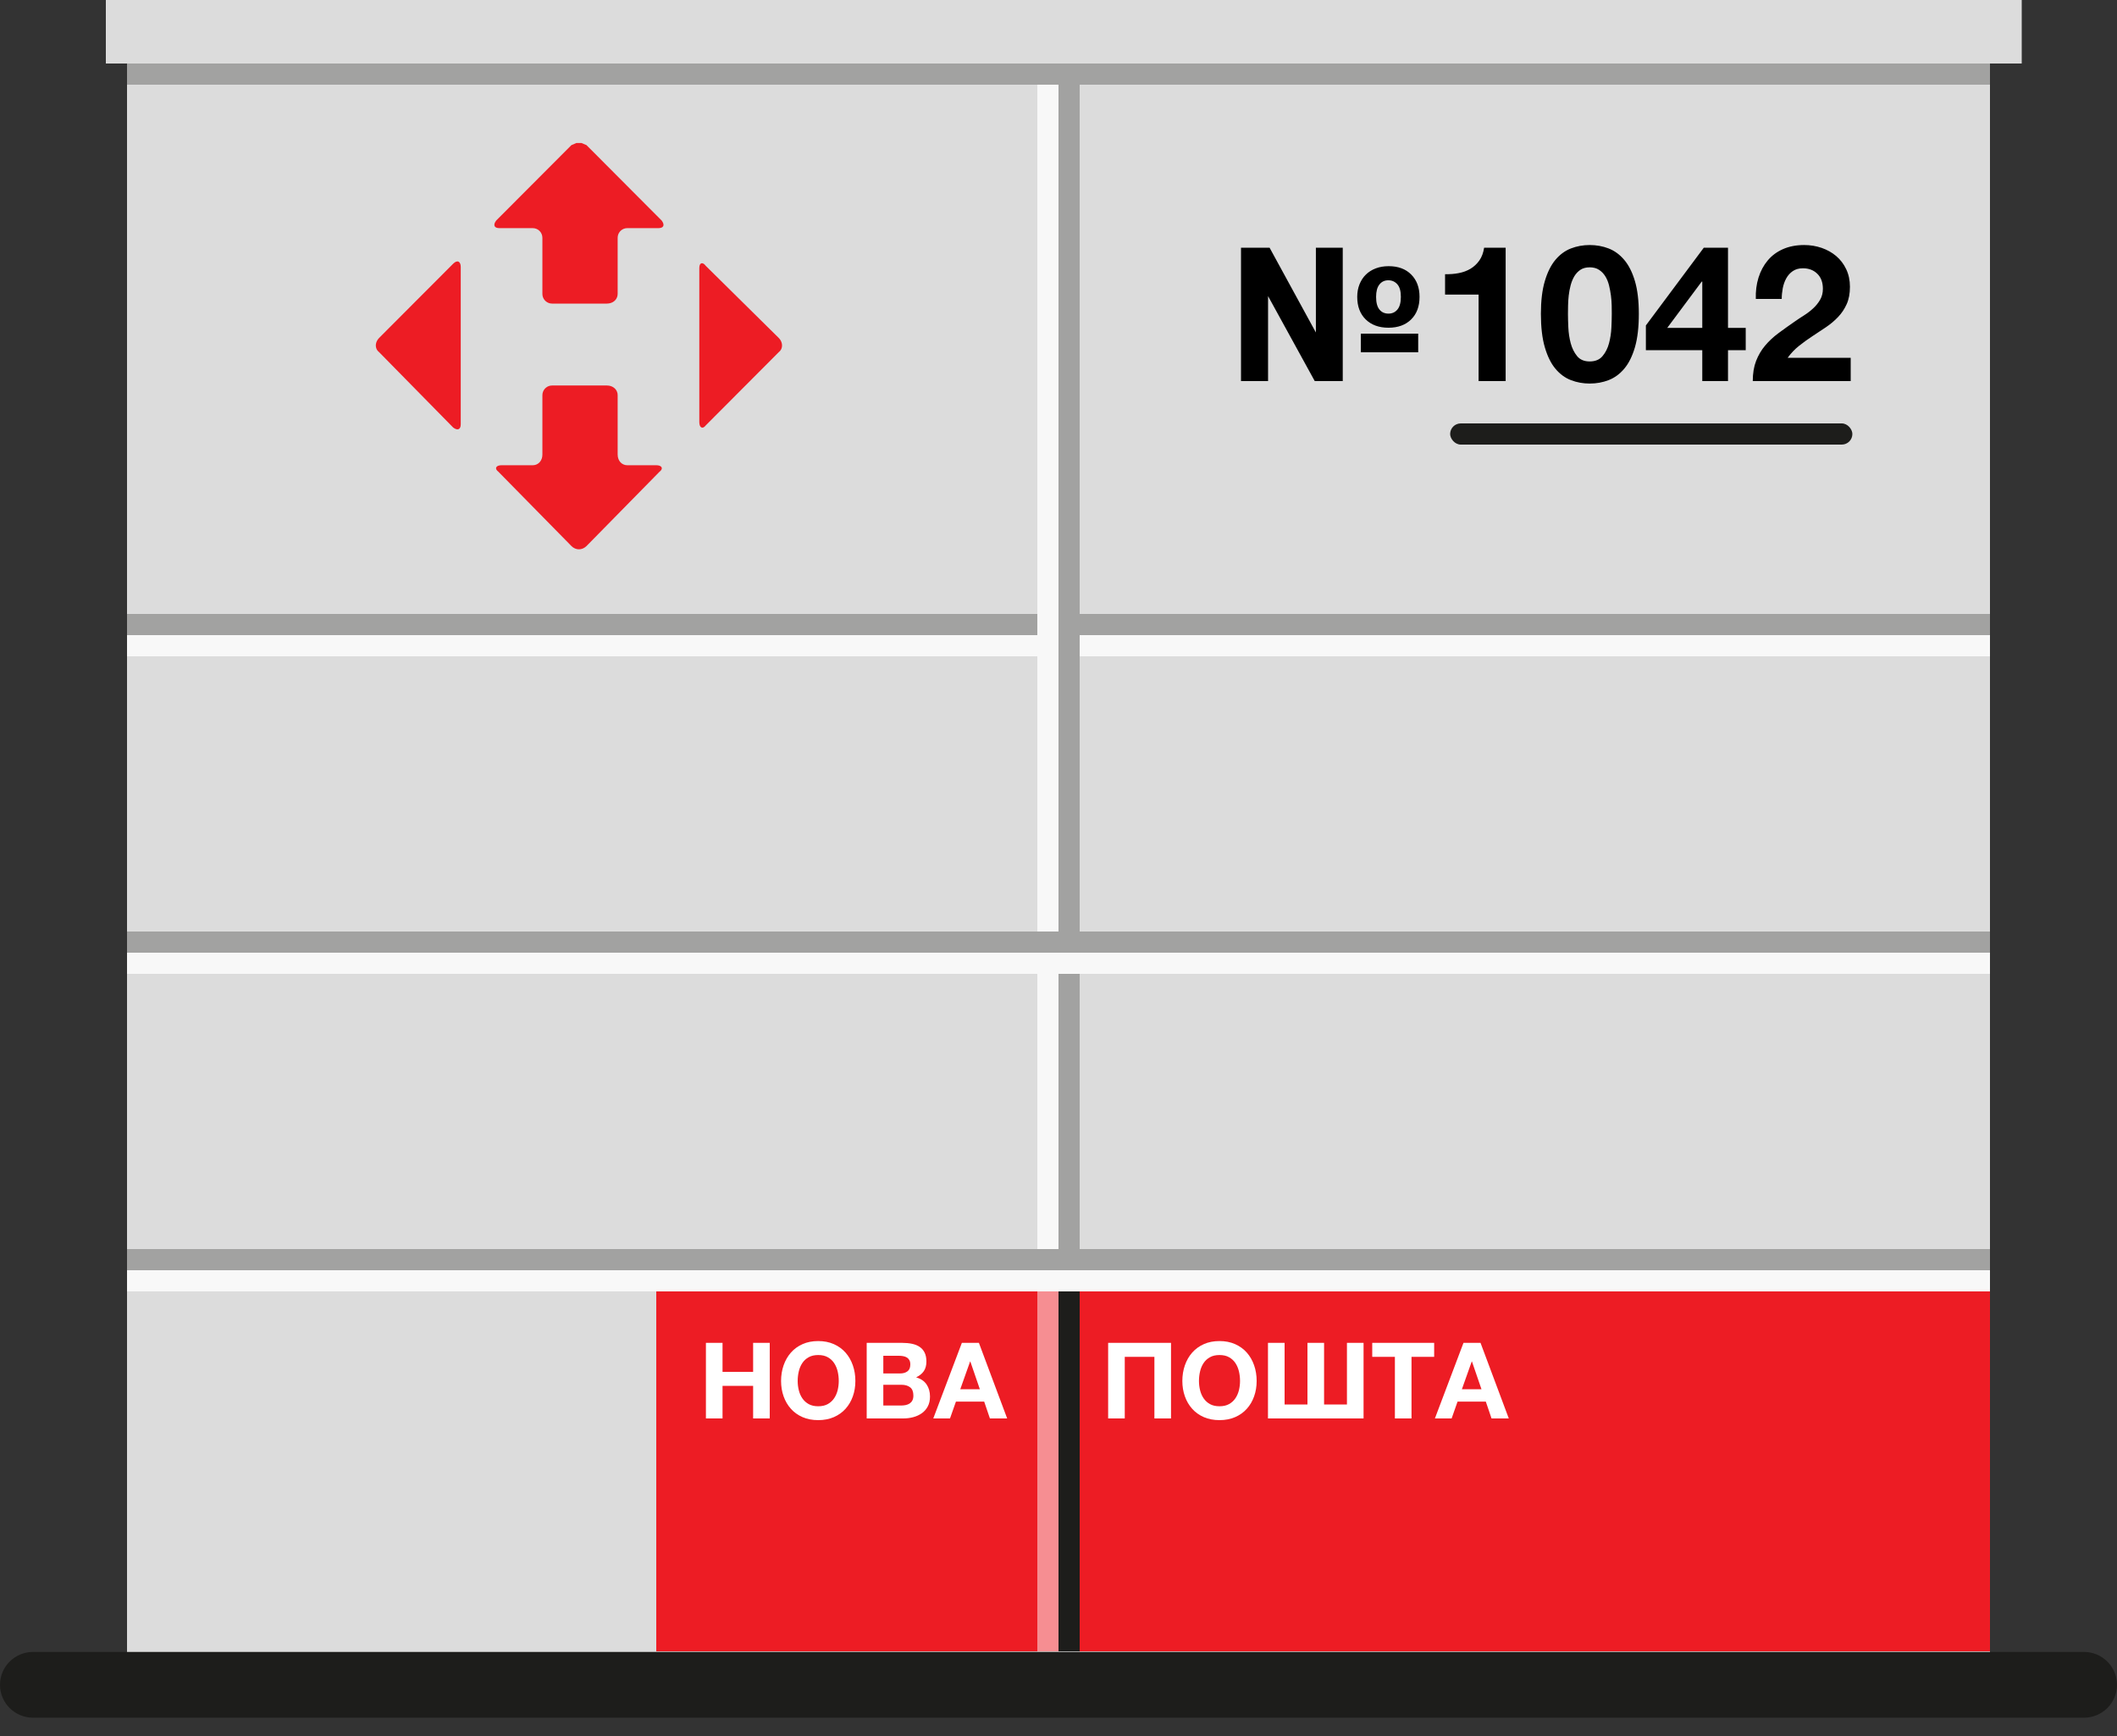 <?xml version="1.0" encoding="UTF-8"?>
<svg width="100px" height="82px" viewBox="0 0 100 82" version="1.1" xmlns="http://www.w3.org/2000/svg" xmlns:xlink="http://www.w3.org/1999/xlink">
    <rect x="0" y="0" width="100" height="82" fill="#333333" stroke="none"/>
    <title>np_poshtomat</title>
    <defs>
        <rect id="path-1" x="49" y="61" width="1" height="17"></rect>
    </defs>
    <g id="UI" stroke="none" stroke-width="1" fill="none" fill-rule="evenodd">
        <g id="Artboard" transform="translate(0, -4)">
            <g id="np_poshtomat" transform="translate(0, 4)">
                <g id="store-copy">
                    <rect id="Rectangle-path" fill="#DCDCDC" fill-rule="nonzero" x="6" y="2.583" width="88" height="77"></rect>
                    <g id="Group" transform="translate(6, 3)">
                        <rect id="Rectangle" fill="#A2A2A1" x="0" y="26" width="88" height="1"></rect>
                        <rect id="Rectangle-Copy-9" fill="#A2A2A1" x="0" y="0" width="88" height="1"></rect>
                        <rect id="Rectangle-Copy-2" fill="#F8F8F8" x="0" y="27" width="88" height="1"></rect>
                    </g>
                    <g id="Group-Copy" transform="translate(50, 32.5) rotate(90) translate(-50, -32.5) translate(21.5, 31.5)">
                        <rect id="Rectangle" fill="#A2A2A1" x="1.42108547e-14" y="-4.40872848e-15" width="55" height="1"></rect>
                        <rect id="Rectangle-Copy-2" fill="#F8F8F8" x="1.42108547e-14" y="1" width="57" height="1"></rect>
                    </g>
                    <rect id="Rectangle-Copy-4" fill="#A2A2A1" x="6" y="44" width="88" height="1"></rect>
                    <rect id="Rectangle-Copy-3" fill="#F8F8F8" x="6" y="45" width="88" height="1"></rect>
                    <rect id="Rectangle-Copy-6" fill="#A2A2A1" x="6" y="59" width="88" height="1"></rect>
                    <rect id="Rectangle-Copy-5" fill="#F8F8F8" x="6" y="60" width="88" height="1"></rect>
                    <rect id="Rectangle-path-Copy" fill="#DCDCDC" fill-rule="nonzero" x="5" y="0" width="90.5" height="3"></rect>
                    <path d="M98.438,81.136 L1.562,81.136 C0.699,81.136 0,80.441 0,79.583 C0,78.724 0.699,78.029 1.562,78.029 L98.438,78.029 C99.301,78.029 100,78.724 100,79.583 C100,80.441 99.301,81.136 98.438,81.136 Z" id="Shape" fill="#1D1D1B" fill-rule="nonzero"></path>
                </g>
                <path d="M28.666,18.209 C28.937,18.209 29.129,18.37 29.169,18.585 L29.176,18.669 L29.176,18.669 L29.176,21.467 L29.176,21.467 C29.176,21.773 29.378,21.976 29.631,21.976 L31.002,21.976 C31.23,21.976 31.335,22.098 31.207,22.235 L31.155,22.281 L31.155,22.281 L31.132,22.304 C31.13,22.307 31.127,22.31 31.124,22.313 L31.101,22.336 C31.097,22.341 31.092,22.346 31.086,22.351 L31.027,22.411 C30.772,22.671 30.005,23.452 27.704,25.793 C27.6,25.894 27.475,25.947 27.347,25.947 C27.221,25.947 27.093,25.894 26.992,25.793 C26.992,25.792 26.992,25.792 26.992,25.792 L26.951,25.75 C26.947,25.746 26.943,25.742 26.938,25.738 L26.887,25.685 C26.655,25.45 25.914,24.695 23.541,22.281 C23.357,22.142 23.42,22.006 23.62,21.98 L23.691,21.976 L23.691,21.976 L25.163,21.976 L25.163,21.976 C25.391,21.976 25.576,21.815 25.614,21.565 L25.621,21.467 L25.621,21.467 L25.621,18.668 L25.621,18.668 C25.621,18.441 25.783,18.255 25.997,18.216 L26.079,18.209 L26.079,18.209 L28.666,18.209 L28.666,18.209 Z M21.66,12.361 C21.724,12.391 21.764,12.481 21.764,12.61 L21.764,20.04 C21.764,20.169 21.724,20.247 21.66,20.271 C21.611,20.291 21.545,20.279 21.467,20.234 L21.407,20.194 L21.407,20.194 L21.385,20.172 C21.382,20.17 21.38,20.167 21.377,20.164 L21.325,20.111 C21.319,20.105 21.313,20.099 21.306,20.092 L21.26,20.045 C20.985,19.765 20.191,18.958 17.904,16.63 C17.724,16.496 17.704,16.238 17.844,16.039 L17.904,15.967 L17.904,15.967 L17.927,15.944 C17.945,15.926 17.977,15.894 18.033,15.837 L18.398,15.471 C18.418,15.452 18.439,15.431 18.46,15.409 L18.759,15.11 C18.844,15.024 18.938,14.93 19.042,14.826 L19.262,14.606 C19.3,14.567 19.34,14.527 19.381,14.486 L19.782,14.084 C20.023,13.843 20.295,13.57 20.602,13.263 L20.987,12.877 C21.121,12.743 21.261,12.602 21.407,12.456 C21.51,12.354 21.599,12.33 21.66,12.361 Z M33.293,12.504 L33.339,12.558 C33.339,12.558 33.339,12.558 33.34,12.559 L33.444,12.662 C33.465,12.683 33.49,12.708 33.521,12.738 L33.588,12.804 C33.601,12.817 33.614,12.83 33.628,12.843 L33.718,12.933 C34.131,13.341 34.992,14.192 36.79,15.967 C36.969,16.148 36.989,16.412 36.849,16.574 L36.789,16.631 L36.789,16.631 L36.704,16.716 C36.661,16.759 36.597,16.824 36.501,16.92 L36.241,17.181 C36.22,17.202 36.198,17.224 36.176,17.246 L35.947,17.476 C35.919,17.504 35.89,17.533 35.86,17.563 L35.563,17.861 C35.419,18.005 35.258,18.167 35.077,18.348 L34.639,18.788 C34.482,18.946 34.313,19.115 34.132,19.297 L33.752,19.677 C33.62,19.81 33.482,19.948 33.339,20.092 C33.262,20.194 33.186,20.219 33.128,20.188 C33.07,20.157 33.033,20.068 33.033,19.938 L33.033,12.66 C33.033,12.533 33.07,12.456 33.128,12.438 C33.174,12.423 33.233,12.444 33.293,12.504 Z M27.469,6.756 L27.704,6.855 L27.704,6.855 C27.713,6.863 27.716,6.866 27.719,6.87 L27.756,6.907 C27.765,6.916 27.775,6.926 27.787,6.938 L27.828,6.979 C27.835,6.986 27.844,6.995 27.852,7.003 L27.911,7.062 C27.987,7.139 28.092,7.244 28.235,7.387 L28.367,7.519 C28.438,7.591 28.516,7.67 28.603,7.757 L29.113,8.268 C29.269,8.425 29.443,8.599 29.636,8.793 L29.941,9.099 C29.994,9.152 30.048,9.207 30.104,9.263 L30.455,9.615 C30.7,9.86 30.966,10.127 31.256,10.418 C31.392,10.599 31.366,10.741 31.18,10.77 L31.103,10.776 L31.103,10.776 L29.631,10.776 L29.631,10.776 C29.406,10.776 29.221,10.937 29.183,11.152 L29.176,11.235 L29.176,11.235 L29.176,13.88 L29.176,13.88 C29.176,14.108 29.014,14.294 28.764,14.332 L28.666,14.34 L28.666,14.34 L26.079,14.34 L26.079,14.34 C25.854,14.34 25.667,14.179 25.628,13.964 L25.621,13.88 L25.621,13.88 L25.621,11.235 L25.621,11.235 C25.621,10.979 25.42,10.776 25.163,10.776 L23.59,10.776 C23.365,10.776 23.299,10.654 23.394,10.484 L23.438,10.418 C23.439,10.417 23.442,10.413 23.46,10.396 L23.49,10.366 C23.507,10.349 23.53,10.325 23.561,10.294 L23.679,10.176 C23.691,10.164 23.704,10.151 23.717,10.138 L23.855,10 C23.907,9.947 23.966,9.888 24.032,9.822 L24.174,9.68 C24.276,9.578 24.392,9.462 24.523,9.33 L25.095,8.756 C25.183,8.669 25.275,8.577 25.371,8.48 L26.011,7.838 C26.304,7.545 26.63,7.218 26.992,6.855 L27.224,6.756 L27.469,6.756 Z" id="Combined-Shape" fill="#ED1C24"></path>
                <rect id="Rectangle" fill="#ED1C24" x="51" y="61" width="43" height="17"></rect>
                <rect id="Rectangle-Copy-7" fill="#ED1C24" x="31" y="61" width="18" height="17"></rect>
                <rect id="Rectangle" fill="#1D1D1B" x="50" y="61" width="1" height="17"></rect>
                <g id="Rectangle-Copy-10">
                    <use fill="#ED1C24" xlink:href="#path-1"></use>
                    <use fill-opacity="0.5" fill="#FFFFFF" xlink:href="#path-1"></use>
                </g>
                <g id="Group-3" transform="translate(58, 9)">
                    <rect id="Rectangle-Copy" fill="#1D1D1B" x="10.5" y="11" width="19" height="1" rx="0.5"></rect>
                    <path d="M1.899,9 L1.899,4.986 L4.104,9 L5.427,9 L5.427,2.7 L4.158,2.7 L4.158,6.705 L1.971,2.7 L0.621,2.7 L0.621,9 L1.899,9 Z M7.587,6.48 C8.037,6.48 8.394,6.349 8.658,6.088 C8.922,5.827 9.054,5.472 9.054,5.022 C9.054,4.584 8.924,4.233 8.662,3.969 C8.402,3.705 8.046,3.573 7.596,3.573 C7.374,3.573 7.171,3.607 6.989,3.676 C6.806,3.745 6.649,3.843 6.521,3.969 C6.391,4.095 6.291,4.248 6.219,4.428 C6.147,4.608 6.111,4.806 6.111,5.022 C6.111,5.472 6.245,5.827 6.511,6.088 C6.779,6.349 7.137,6.48 7.587,6.48 Z M7.587,5.814 C7.407,5.814 7.264,5.75 7.16,5.62 C7.054,5.492 7.002,5.292 7.002,5.022 C7.002,4.764 7.054,4.569 7.16,4.437 C7.264,4.305 7.404,4.239 7.578,4.239 C7.752,4.239 7.894,4.302 8.005,4.428 C8.117,4.554 8.172,4.752 8.172,5.022 C8.172,5.292 8.118,5.492 8.01,5.62 C7.902,5.75 7.761,5.814 7.587,5.814 Z M8.991,7.641 L8.991,6.759 L6.282,6.759 L6.282,7.641 L8.991,7.641 Z M13.122,9 L13.122,2.7 L12.105,2.7 C12.069,2.94 11.994,3.141 11.88,3.303 C11.766,3.465 11.627,3.595 11.461,3.695 C11.296,3.793 11.111,3.862 10.903,3.901 C10.697,3.941 10.482,3.957 10.26,3.951 L10.26,4.914 L11.844,4.914 L11.844,9 L13.122,9 Z M17.091,9.117 C17.409,9.117 17.707,9.063 17.986,8.955 C18.265,8.847 18.512,8.667 18.724,8.415 C18.938,8.163 19.105,7.825 19.229,7.402 C19.352,6.979 19.413,6.453 19.413,5.823 C19.413,5.211 19.352,4.697 19.229,4.279 C19.105,3.862 18.938,3.528 18.724,3.276 C18.512,3.024 18.265,2.844 17.986,2.736 C17.707,2.628 17.409,2.574 17.091,2.574 C16.779,2.574 16.483,2.628 16.204,2.736 C15.925,2.844 15.681,3.024 15.471,3.276 C15.261,3.528 15.095,3.862 14.972,4.279 C14.848,4.697 14.787,5.211 14.787,5.823 C14.787,6.453 14.848,6.979 14.972,7.402 C15.095,7.825 15.261,8.163 15.471,8.415 C15.681,8.667 15.925,8.847 16.204,8.955 C16.483,9.063 16.779,9.117 17.091,9.117 Z M17.091,8.073 C16.833,8.073 16.635,7.989 16.497,7.821 C16.359,7.653 16.259,7.45 16.195,7.213 C16.133,6.976 16.095,6.731 16.083,6.476 C16.071,6.221 16.065,6.003 16.065,5.823 C16.065,5.715 16.067,5.585 16.07,5.431 C16.073,5.279 16.083,5.121 16.101,4.959 C16.119,4.797 16.149,4.636 16.191,4.478 C16.233,4.319 16.291,4.176 16.366,4.05 C16.442,3.924 16.538,3.822 16.654,3.744 C16.771,3.666 16.917,3.627 17.091,3.627 C17.265,3.627 17.412,3.666 17.532,3.744 C17.652,3.822 17.751,3.924 17.829,4.05 C17.907,4.176 17.965,4.319 18.005,4.478 C18.044,4.636 18.073,4.797 18.095,4.959 C18.116,5.121 18.128,5.279 18.131,5.431 C18.134,5.585 18.135,5.715 18.135,5.823 C18.135,6.003 18.129,6.221 18.117,6.476 C18.105,6.731 18.067,6.976 18.005,7.213 C17.942,7.45 17.84,7.653 17.698,7.821 C17.558,7.989 17.355,8.073 17.091,8.073 Z M23.625,9 L23.625,7.542 L24.462,7.542 L24.462,6.489 L23.625,6.489 L23.625,2.7 L22.482,2.7 L19.746,6.372 L19.746,7.542 L22.41,7.542 L22.41,9 L23.625,9 Z M22.41,6.489 L20.754,6.489 L22.383,4.302 L22.41,4.302 L22.41,6.489 Z M29.421,9 L29.421,7.902 L26.442,7.902 C26.598,7.686 26.778,7.497 26.982,7.335 C27.186,7.173 27.396,7.021 27.612,6.88 C27.828,6.739 28.043,6.597 28.256,6.453 C28.468,6.309 28.659,6.149 28.827,5.971 C28.995,5.795 29.13,5.592 29.232,5.364 C29.334,5.136 29.385,4.863 29.385,4.545 C29.385,4.239 29.326,3.963 29.209,3.717 C29.093,3.471 28.935,3.264 28.737,3.096 C28.539,2.928 28.309,2.799 28.049,2.709 C27.788,2.619 27.513,2.574 27.225,2.574 C26.847,2.574 26.512,2.639 26.221,2.768 C25.93,2.897 25.689,3.076 25.497,3.308 C25.305,3.538 25.161,3.808 25.065,4.117 C24.969,4.426 24.927,4.761 24.939,5.121 L26.163,5.121 C26.163,4.953 26.18,4.784 26.212,4.612 C26.245,4.441 26.301,4.285 26.379,4.144 C26.457,4.003 26.561,3.889 26.689,3.803 C26.819,3.716 26.976,3.672 27.162,3.672 C27.438,3.672 27.665,3.757 27.841,3.929 C28.018,4.099 28.107,4.338 28.107,4.644 C28.107,4.836 28.064,5.007 27.977,5.157 C27.89,5.307 27.782,5.442 27.652,5.562 C27.523,5.682 27.381,5.792 27.225,5.891 C27.069,5.989 26.922,6.087 26.784,6.183 C26.514,6.369 26.258,6.552 26.015,6.732 C25.771,6.912 25.56,7.109 25.38,7.322 C25.2,7.535 25.058,7.776 24.953,8.046 C24.848,8.316 24.795,8.634 24.795,9 L29.421,9 Z" id="№1042" fill="#000000" fill-rule="nonzero"></path>
                </g>
                <path d="M34.13,67 L34.13,65.46 L35.575,65.46 L35.575,67 L36.36,67 L36.36,63.43 L35.575,63.43 L35.575,64.8 L34.13,64.8 L34.13,63.43 L33.345,63.43 L33.345,67 L34.13,67 Z M38.65,67.08 C38.923,67.08 39.169,67.032 39.388,66.938 C39.606,66.843 39.79,66.712 39.94,66.545 C40.09,66.378 40.205,66.183 40.285,65.957 C40.365,65.733 40.405,65.49 40.405,65.23 C40.405,64.967 40.365,64.72 40.285,64.49 C40.205,64.26 40.09,64.06 39.94,63.89 C39.79,63.72 39.606,63.587 39.388,63.49 C39.169,63.393 38.923,63.345 38.65,63.345 C38.373,63.345 38.127,63.393 37.91,63.49 C37.693,63.587 37.51,63.72 37.36,63.89 C37.21,64.06 37.095,64.26 37.015,64.49 C36.935,64.72 36.895,64.967 36.895,65.23 C36.895,65.49 36.935,65.733 37.015,65.957 C37.095,66.183 37.21,66.378 37.36,66.545 C37.51,66.712 37.693,66.843 37.91,66.938 C38.127,67.032 38.373,67.08 38.65,67.08 Z M38.65,66.425 C38.473,66.425 38.323,66.391 38.2,66.323 C38.077,66.254 37.977,66.163 37.9,66.05 C37.823,65.937 37.767,65.809 37.733,65.668 C37.697,65.526 37.68,65.38 37.68,65.23 C37.68,65.073 37.697,64.922 37.733,64.775 C37.767,64.628 37.823,64.498 37.9,64.382 C37.977,64.267 38.077,64.176 38.2,64.108 C38.323,64.039 38.473,64.005 38.65,64.005 C38.827,64.005 38.977,64.039 39.1,64.108 C39.223,64.176 39.323,64.267 39.4,64.382 C39.477,64.498 39.532,64.628 39.568,64.775 C39.602,64.922 39.62,65.073 39.62,65.23 C39.62,65.38 39.602,65.526 39.568,65.668 C39.532,65.809 39.477,65.937 39.4,66.05 C39.323,66.163 39.223,66.254 39.1,66.323 C38.977,66.391 38.827,66.425 38.65,66.425 Z M42.67,67 C42.83,67 42.986,66.98 43.138,66.94 C43.289,66.9 43.424,66.838 43.542,66.755 C43.661,66.672 43.755,66.564 43.825,66.433 C43.895,66.301 43.93,66.145 43.93,65.965 C43.93,65.742 43.876,65.551 43.767,65.392 C43.659,65.234 43.495,65.123 43.275,65.06 C43.435,64.983 43.556,64.885 43.638,64.765 C43.719,64.645 43.76,64.495 43.76,64.315 C43.76,64.148 43.733,64.008 43.678,63.895 C43.623,63.782 43.545,63.691 43.445,63.623 C43.345,63.554 43.225,63.505 43.085,63.475 C42.945,63.445 42.79,63.43 42.62,63.43 L42.62,63.43 L40.94,63.43 L40.94,67 L42.67,67 Z M42.52,64.875 L41.725,64.875 L41.725,64.04 L42.46,64.04 C42.53,64.04 42.597,64.046 42.663,64.058 C42.727,64.069 42.785,64.09 42.835,64.12 C42.885,64.15 42.925,64.192 42.955,64.245 C42.985,64.298 43,64.367 43,64.45 C43,64.6 42.955,64.708 42.865,64.775 C42.775,64.842 42.66,64.875 42.52,64.875 L42.52,64.875 Z M42.565,66.39 L41.725,66.39 L41.725,65.41 L42.58,65.41 C42.75,65.41 42.887,65.449 42.99,65.528 C43.093,65.606 43.145,65.737 43.145,65.92 C43.145,66.013 43.129,66.09 43.097,66.15 C43.066,66.21 43.023,66.257 42.97,66.293 C42.917,66.328 42.855,66.353 42.785,66.368 C42.715,66.382 42.642,66.39 42.565,66.39 L42.565,66.39 Z M44.875,67 L45.155,66.205 L46.49,66.205 L46.76,67 L47.575,67 L46.24,63.43 L45.435,63.43 L44.085,67 L44.875,67 Z M46.285,65.62 L45.36,65.62 L45.825,64.31 L45.835,64.31 L46.285,65.62 Z" id="НОВА" fill="#FFFFFF" fill-rule="nonzero"></path>
                <path d="M53.13,67 L53.13,64.09 L54.53,64.09 L54.53,67 L55.315,67 L55.315,63.43 L52.345,63.43 L52.345,67 L53.13,67 Z M57.605,67.08 C57.878,67.08 58.124,67.032 58.343,66.938 C58.561,66.843 58.745,66.712 58.895,66.545 C59.045,66.378 59.16,66.183 59.24,65.957 C59.32,65.733 59.36,65.49 59.36,65.23 C59.36,64.967 59.32,64.72 59.24,64.49 C59.16,64.26 59.045,64.06 58.895,63.89 C58.745,63.72 58.561,63.587 58.343,63.49 C58.124,63.393 57.878,63.345 57.605,63.345 C57.328,63.345 57.082,63.393 56.865,63.49 C56.648,63.587 56.465,63.72 56.315,63.89 C56.165,64.06 56.05,64.26 55.97,64.49 C55.89,64.72 55.85,64.967 55.85,65.23 C55.85,65.49 55.89,65.733 55.97,65.957 C56.05,66.183 56.165,66.378 56.315,66.545 C56.465,66.712 56.648,66.843 56.865,66.938 C57.082,67.032 57.328,67.08 57.605,67.08 Z M57.605,66.425 C57.428,66.425 57.278,66.391 57.155,66.323 C57.032,66.254 56.932,66.163 56.855,66.05 C56.778,65.937 56.722,65.809 56.688,65.668 C56.653,65.526 56.635,65.38 56.635,65.23 C56.635,65.073 56.653,64.922 56.688,64.775 C56.722,64.628 56.778,64.498 56.855,64.382 C56.932,64.267 57.032,64.176 57.155,64.108 C57.278,64.039 57.428,64.005 57.605,64.005 C57.782,64.005 57.932,64.039 58.055,64.108 C58.178,64.176 58.278,64.267 58.355,64.382 C58.432,64.498 58.487,64.628 58.523,64.775 C58.557,64.922 58.575,65.073 58.575,65.23 C58.575,65.38 58.557,65.526 58.523,65.668 C58.487,65.809 58.432,65.937 58.355,66.05 C58.278,66.163 58.178,66.254 58.055,66.323 C57.932,66.391 57.782,66.425 57.605,66.425 Z M64.41,67 L64.41,63.43 L63.625,63.43 L63.625,66.34 L62.545,66.34 L62.545,63.43 L61.76,63.43 L61.76,66.34 L60.68,66.34 L60.68,63.43 L59.895,63.43 L59.895,67 L64.41,67 Z M66.675,67 L66.675,64.09 L67.745,64.09 L67.745,63.43 L64.82,63.43 L64.82,64.09 L65.89,64.09 L65.89,67 L66.675,67 Z M68.57,67 L68.85,66.205 L70.185,66.205 L70.455,67 L71.27,67 L69.935,63.43 L69.13,63.43 L67.78,67 L68.57,67 Z M69.98,65.62 L69.055,65.62 L69.52,64.31 L69.53,64.31 L69.98,65.62 Z" id="ПОШТА" fill="#FFFFFF" fill-rule="nonzero"></path>
            </g>
        </g>
    </g>
</svg>